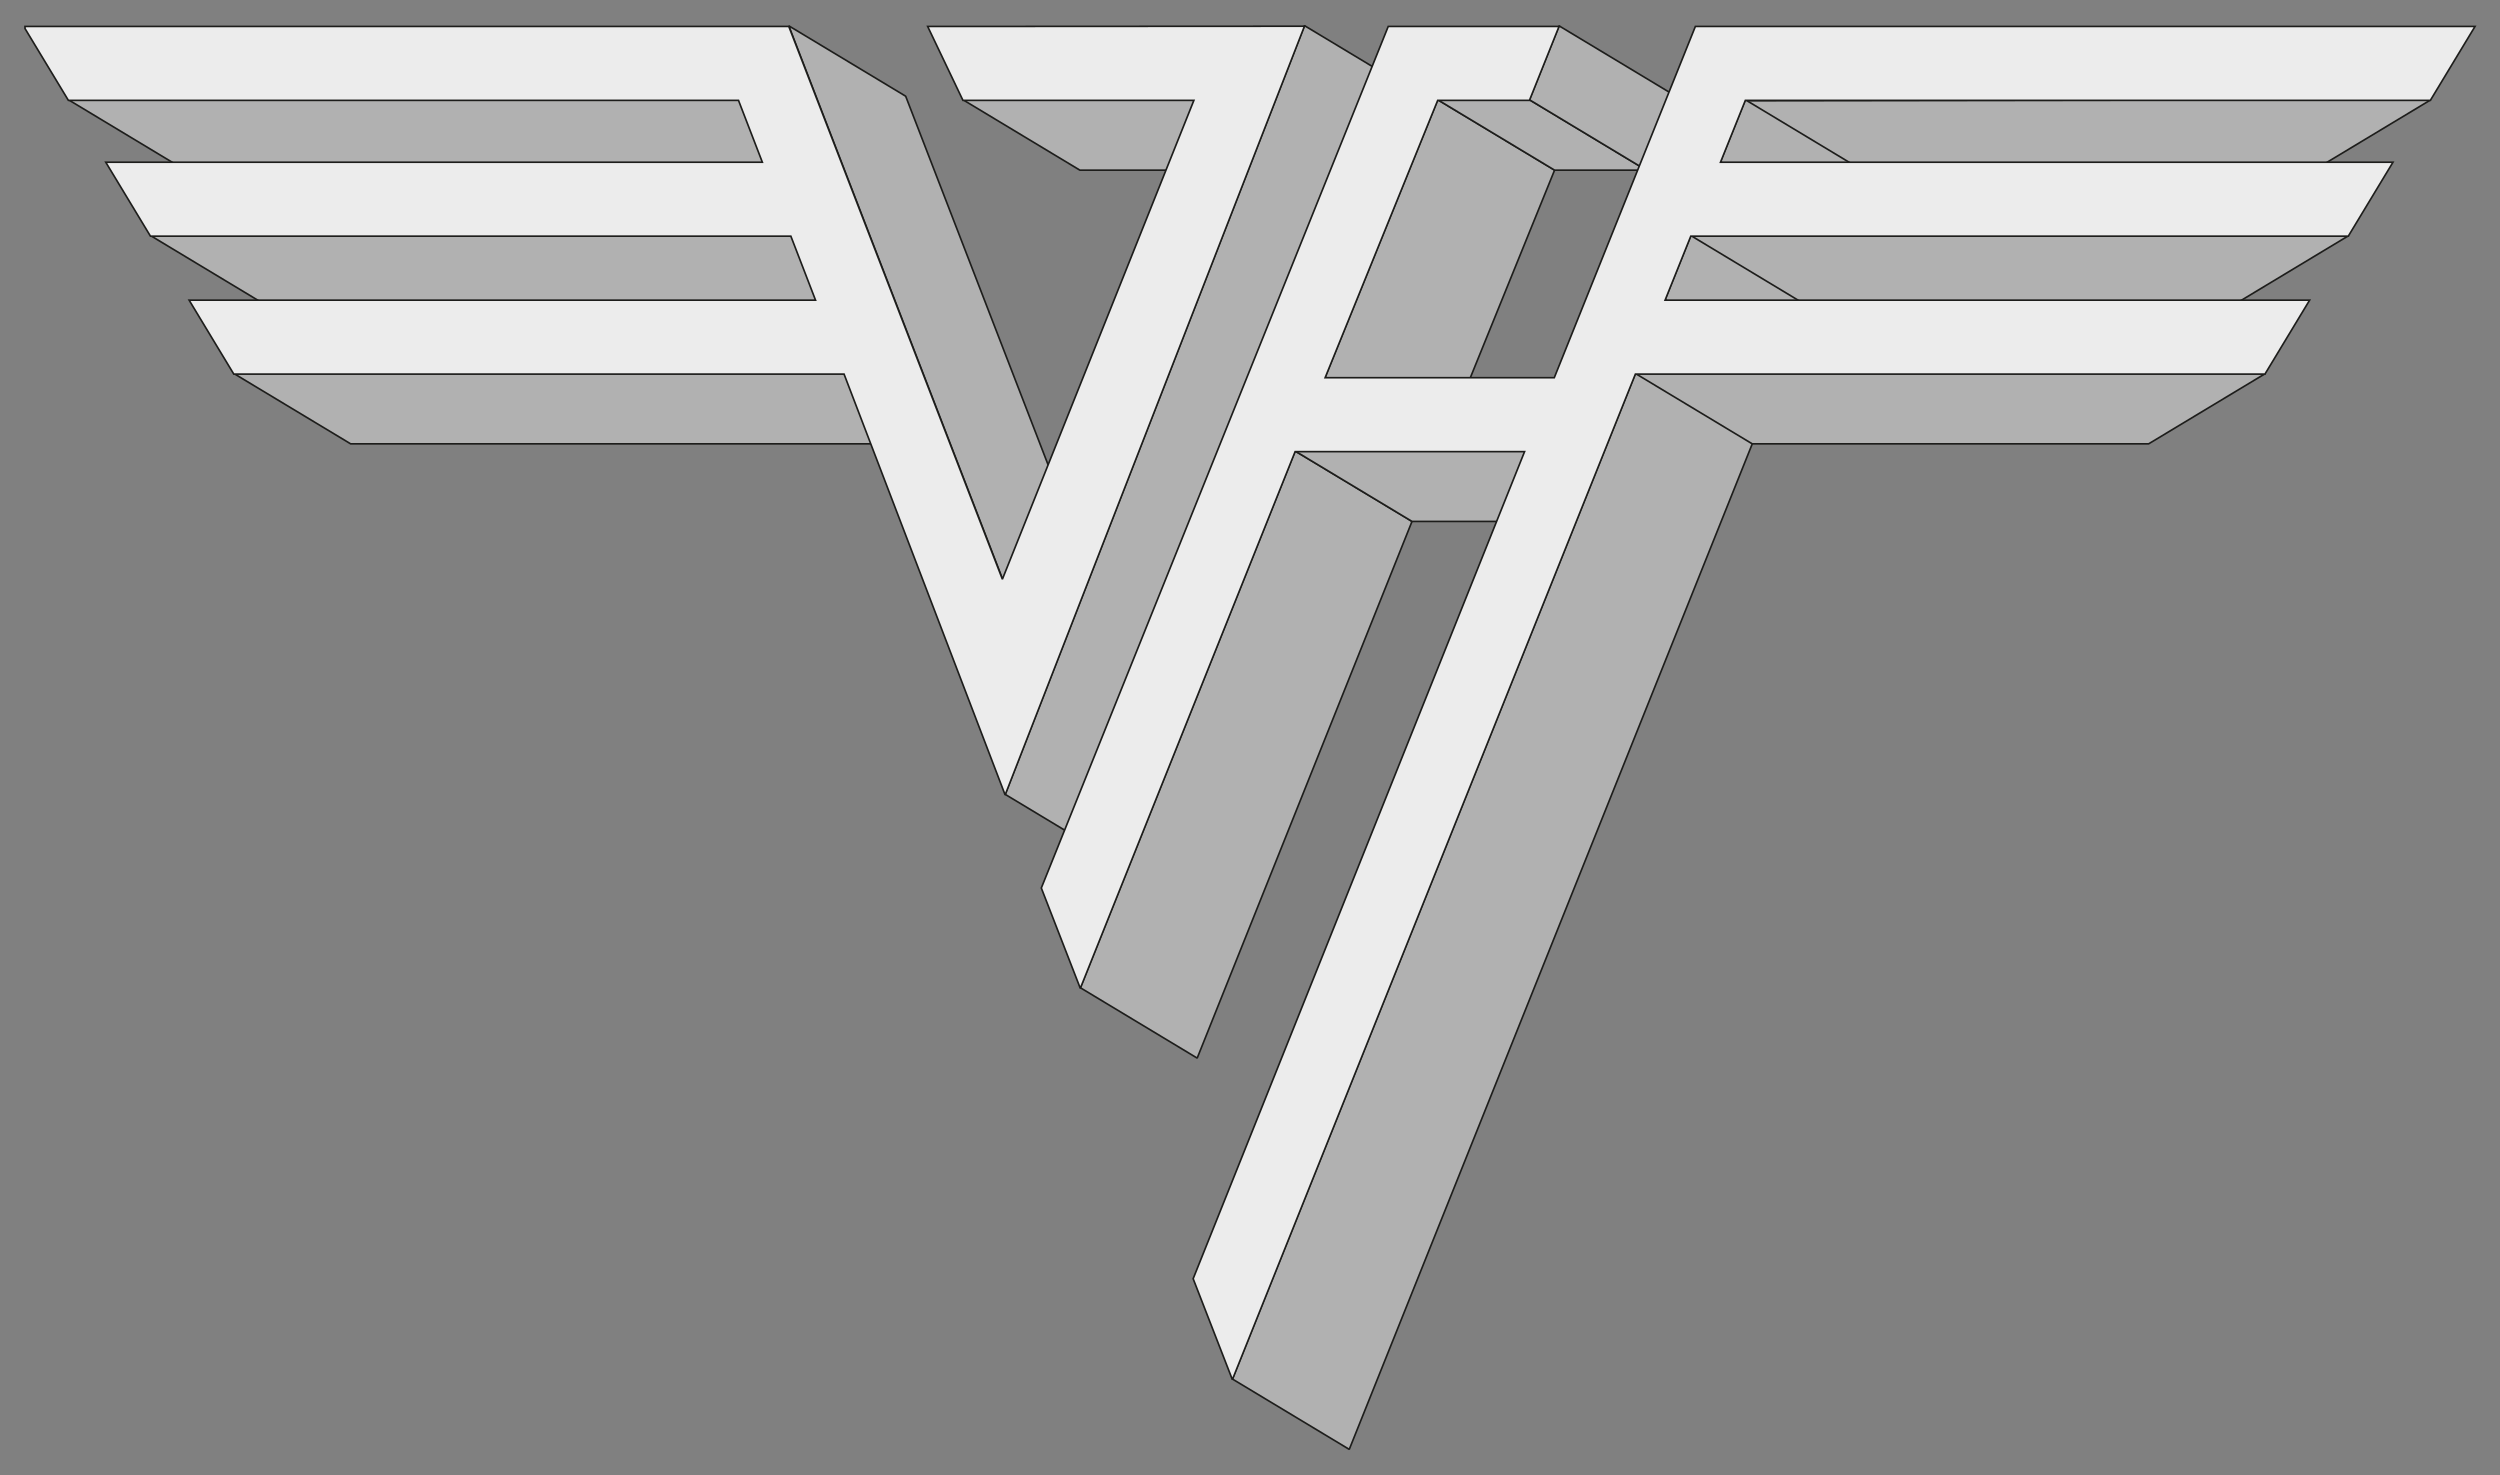 <!--
  SVG Music Logos
  Van Halen - Van Halen II v1.0.0
  https://github.com/tiagoporto/svg-music-logos
  Copyright (c) 2016 Tiago Porto (http://tiagoporto.com)
-->
<svg xmlns="http://www.w3.org/2000/svg" viewBox="0 0 200 118" class="van-halen--II">
  <rect x="0" y="0" width="200" height="118" fill="#808080" stroke="none"/>
  <style>
    .van-halen--II__letters {
      fill: #ececec;
      stroke: #1d1d1b;
      stroke-width: 0.134;
      stroke-miterlimit: 2.613;
    }
    .van-halen--II__shadow {
      fill: #b1b1b1;
      stroke: #1d1d1b;
      stroke-width: 0.134;
      stroke-linejoin: bevel;
      stroke-miterlimit: 2.613;
    }
  </style>

  <g class="van-halen--II__shadow">
    <polygon points="194.468 7.98 185.117 13.612 131.51 13.612 138.521 8.058 194.468 7.98" />
    <polygon points="187.903 18.844 178.553 24.476 127.321 24.476 134.331 18.844 187.903 18.844" />
    <polygon points="181.237 29.878 171.887 35.509 123.066 35.509 130.311 29.878 181.237 29.878" />
    <polygon points="106.01 30.168 115.36 35.799 124.366 13.612 115.016 7.98 106.01 30.168" />
    <polygon points="115.016 7.98 124.366 13.612 131.705 13.612 122.355 7.98 115.016 7.98" />
    <polygon points="122.355 7.98 131.705 13.612 134.074 7.698 124.723 2.066 122.355 7.98" />
    <polygon points="86.425 79.017 95.775 84.649 112.96 41.713 103.609 36.082 86.425 79.017" />
    <polygon points="103.609 36.082 112.96 41.713 131.316 41.713 121.965 36.082 103.609 36.082" />
    <polygon points="98.59 110.32 107.94 115.951 140.181 35.509 130.831 29.878 98.59 110.32" />
    <polygon points="133.207 23.964 142.557 29.595 144.613 24.476 135.263 18.844 133.207 23.964" />
    <polygon points="137.639 12.93 146.989 18.562 148.977 13.612 139.627 7.98 137.639 12.93" />
    <polygon points="77.037 7.98 86.387 13.612 104.86 13.612 95.509 7.98 77.037 7.98" />
    <polygon points="5.472 7.98 14.823 13.612 68.43 13.612 59.08 7.98 5.472 7.98" />
    <polygon points="12.037 18.844 21.387 24.476 72.619 24.476 63.269 18.844 12.037 18.844" />
    <polygon points="18.703 29.878 28.054 35.509 76.874 35.509 67.524 29.878 18.703 29.878" />
    <polygon points="80.19 46.288 89.54 51.919 72.454 7.698 63.103 2.066 80.19 46.288" />
    <polygon points="80.412 63.546 89.762 69.178 113.706 7.68 104.355 2.049 80.412 63.546" />
  </g>
  <g class="van-halen--II__letters">
    <polygon points="74.214 2.117 77.037 8.031 95.509 8.031 80.19 46.338 63.103 2.117 2 2.117 2 2.284 5.472 8.031 59.08 8.031 60.989 12.981 8.463 12.981 12.037 18.895 63.269 18.895 65.243 24.014 15.13 24.014 18.703 29.928 67.524 29.928 80.412 63.596 104.355 2.099 74.214 2.117" />
    <polygon points="198 2.117 135.629 2.117 124.341 30.218 106.01 30.218 115.016 8.031 122.355 8.031 124.723 2.117 117.095 2.117 111.058 2.117 83.305 71.04 86.425 79.068 103.609 36.132 121.965 36.132 95.452 102.297 98.59 110.37 130.831 29.928 181.196 29.928 184.769 24.014 133.207 24.014 135.263 18.895 187.862 18.895 191.436 12.981 137.639 12.981 139.627 8.031 194.427 8.031 198 2.117" />
  </g>
</svg>
